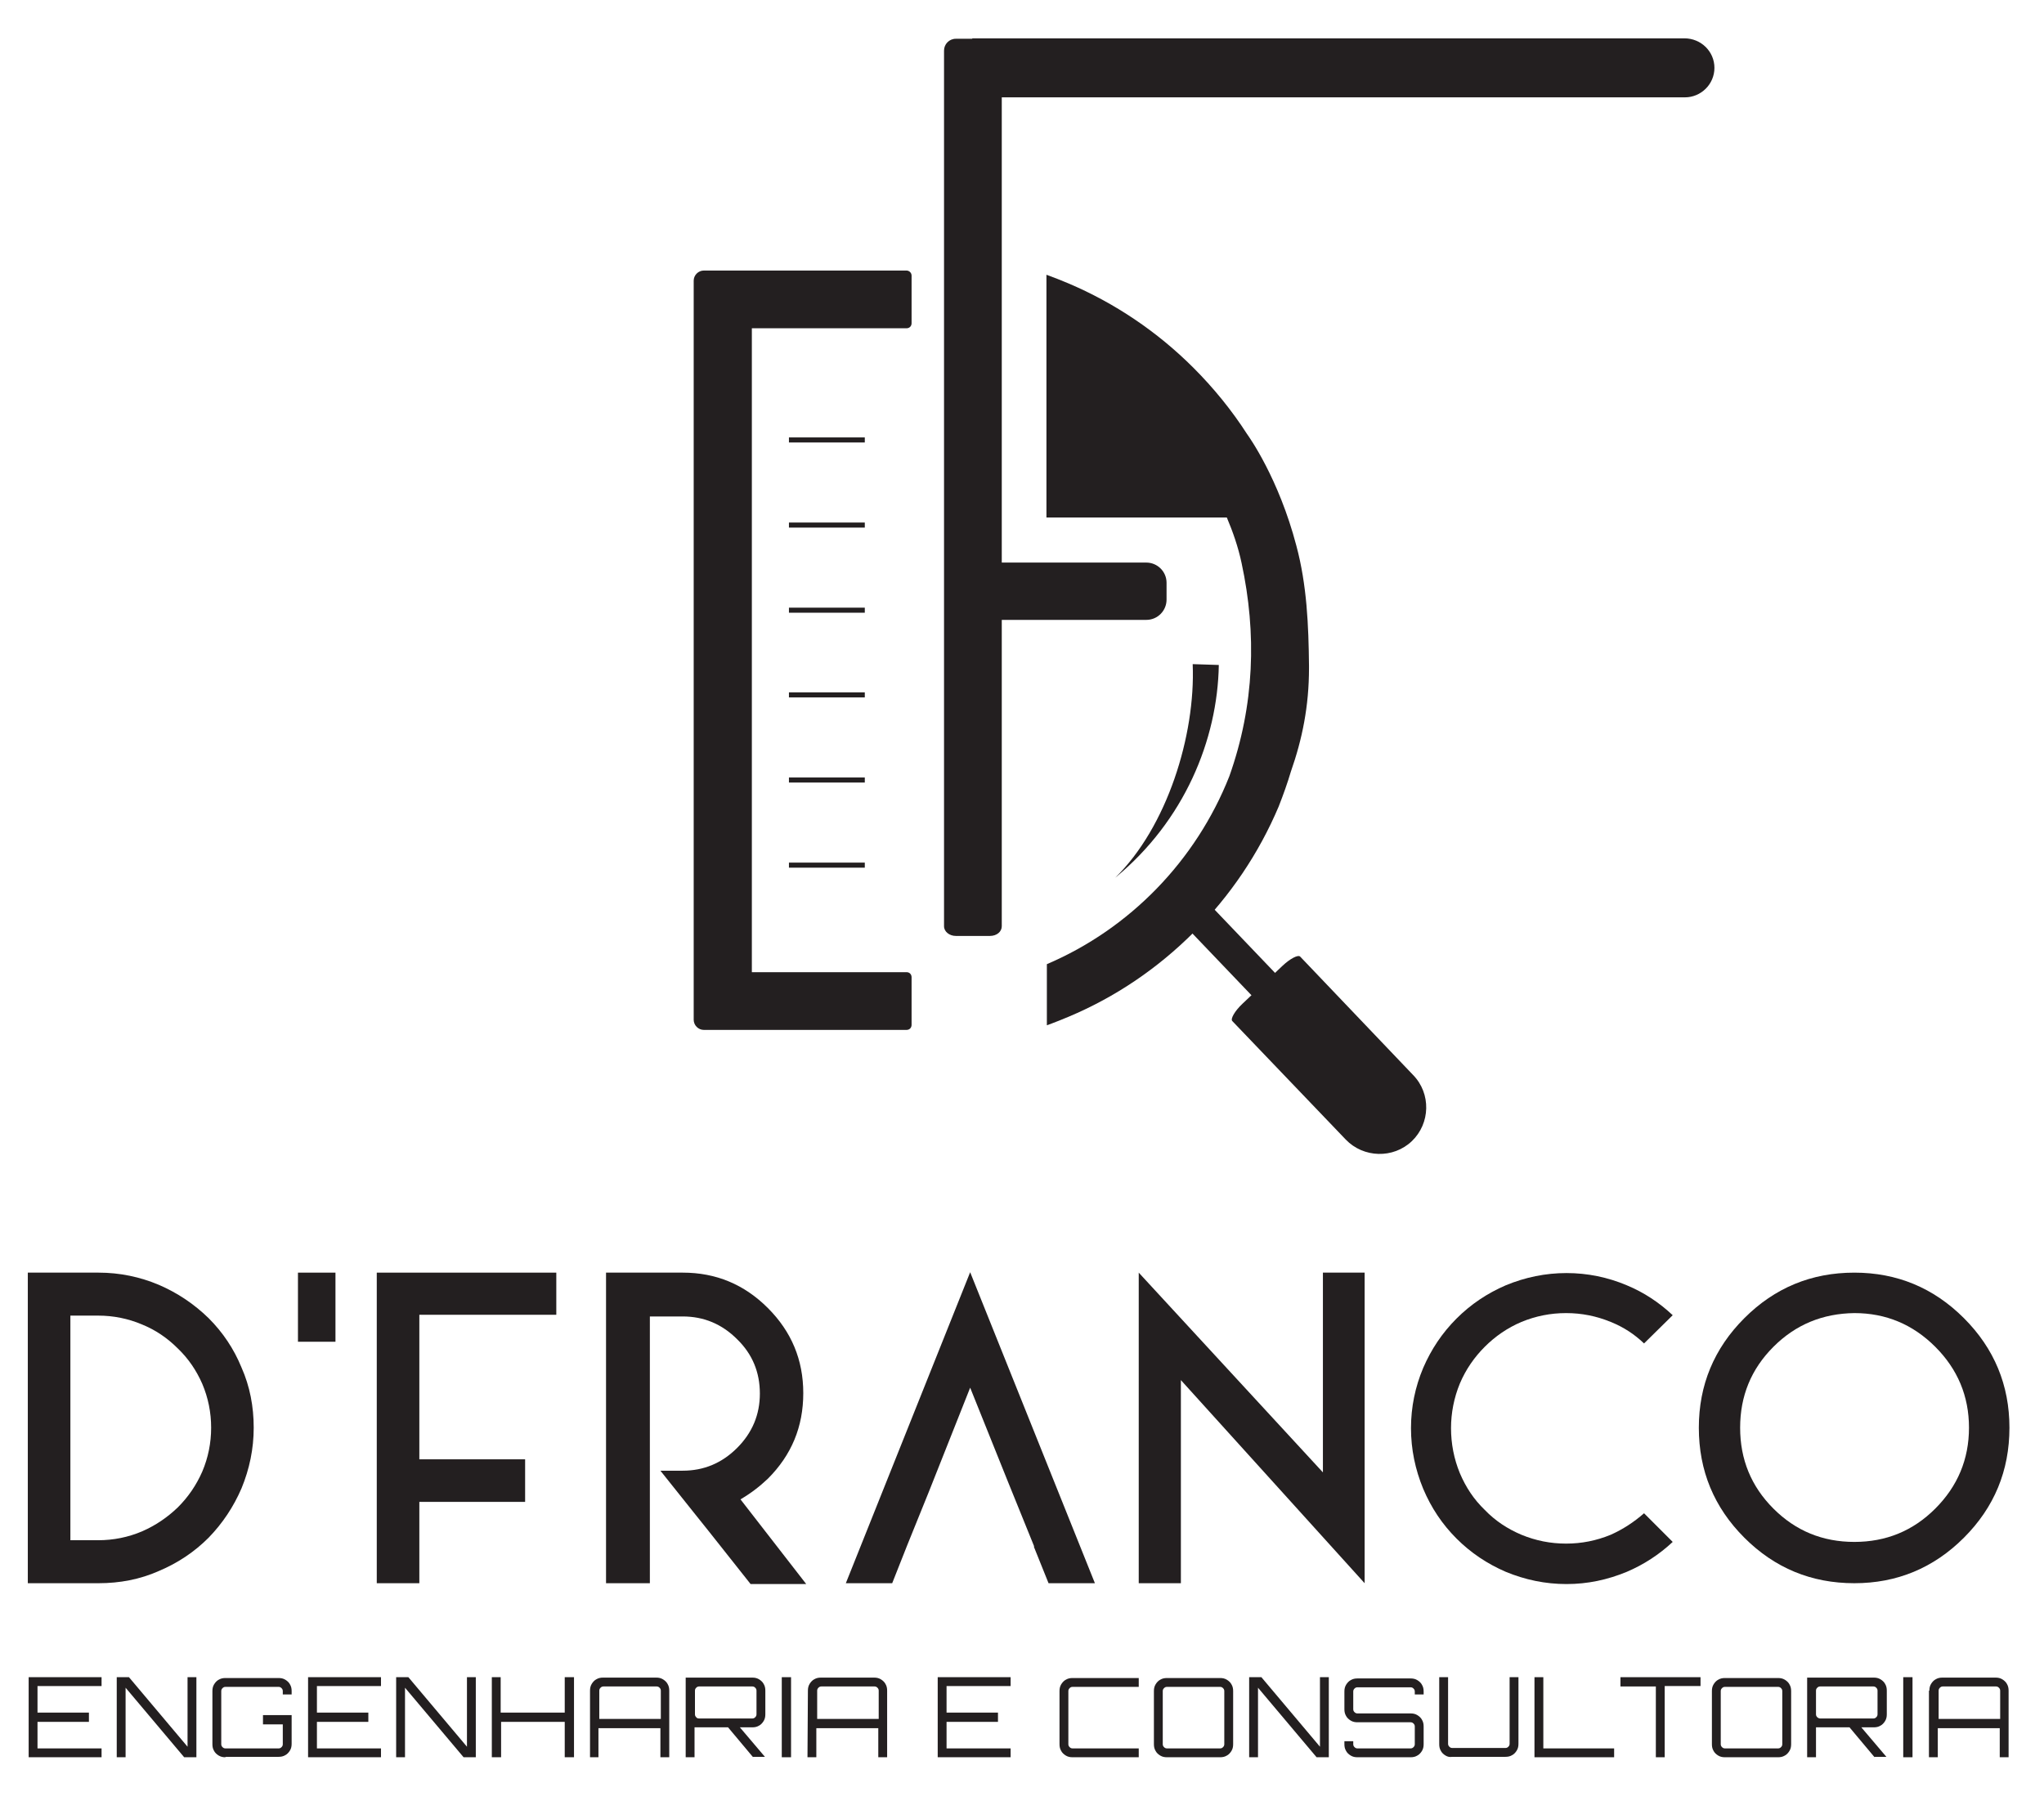 <?xml version="1.0" encoding="utf-8"?>
<!-- Generator: Adobe Illustrator 27.9.0, SVG Export Plug-In . SVG Version: 6.00 Build 0)  -->
<svg version="1.1" id="Camada_1" xmlns="http://www.w3.org/2000/svg" xmlns:xlink="http://www.w3.org/1999/xlink" x="0px" y="0px"
	 viewBox="0 0 485 427.3" style="enable-background:new 0 0 485 427.3;" xml:space="preserve">
<style type="text/css">
	.st0{fill:#231F20;}
</style>
<g>
	<path class="st0" d="M318,258.2c0.6,0.6,1.5,0.6,2.2,0l3.3-3.1c0.6-0.6,0.7-1.6,0.1-2.2l-39-40.8l-5.6,5.3L318,258.2z"/>
	<path class="st0" d="M399.7,9.1h-169v0.1h-3.9c-1.6,0-2.8,1.3-2.8,2.8v23.1v16.4v80.9v11.7v75.7c0,1.3,1.3,2.3,2.8,2.3h8.1
		c1.6,0,2.8-1,2.8-2.3v-72.7l0,0H263h9c2.7,0,4.8-2.2,4.8-4.8v-4c0-2.7-2.2-4.8-4.8-4.8h-9h-25.3l0,0v-1V51.6V35.2V23.1h162.1
		c3.8,0,7-3.1,7-7S403.6,9.1,399.7,9.1z"/>
	<path class="st0" d="M6.6,375.7V302h16.8c5,0,9.8,1,14.3,2.9c4.4,1.9,8.3,4.5,11.8,7.9c3.4,3.4,6,7.3,7.8,11.7
		c2,4.5,2.9,9.3,2.9,14.3s-1,9.8-2.9,14.4c-1.9,4.4-4.5,8.3-7.8,11.7c-3.4,3.4-7.3,6-11.8,7.9c-4.5,2-9.3,2.9-14.3,2.9L6.6,375.7
		L6.6,375.7z M16.7,365.5h6.6c3.6,0,7.1-0.7,10.4-2.1c3.2-1.4,6-3.3,8.5-5.7c2.5-2.5,4.4-5.3,5.8-8.5c1.4-3.3,2.1-6.8,2.1-10.4
		s-0.7-7.1-2.1-10.4c-1.4-3.2-3.3-6-5.8-8.4c-2.5-2.5-5.3-4.4-8.5-5.7c-3.3-1.4-6.8-2.1-10.4-2.1h-6.6V365.5z"/>
	<path class="st0" d="M79.6,302v16.4h-8.9V302H79.6z"/>
	<path class="st0" d="M99.5,312.1v34.2h25.1v10.1H99.5v19.3H89.4V302H132v10H99.5V312.1z"/>
	<path class="st0" d="M323.8,375.7l-43.6-48.2v48.2h-10V302l43.7,47.4V302h9.9V375.7z"/>
	<path class="st0" d="M390.1,318.8c-2.3-2.2-4.9-3.9-7.9-5.1c-3.4-1.4-6.9-2.1-10.6-2.1s-7.2,0.7-10.6,2.1c-3.3,1.4-6.2,3.4-8.7,5.9
		s-4.5,5.4-5.9,8.7c-1.4,3.4-2.1,7-2.1,10.6c0,3.7,0.7,7.3,2.1,10.7c1.4,3.3,3.3,6.2,5.9,8.7c2.5,2.6,5.4,4.5,8.7,5.9
		c3.4,1.4,6.9,2.1,10.6,2.1s7.2-0.7,10.6-2.1c2.9-1.3,5.5-3,7.9-5.1l6.8,6.8c-3.2,3-6.9,5.4-10.9,7.1c-4.6,1.9-9.3,2.9-14.3,2.9
		s-9.8-1-14.4-2.9c-4.4-1.9-8.3-4.5-11.7-7.9c-3.4-3.4-6-7.3-7.9-11.8c-1.9-4.6-2.9-9.4-2.9-14.4s1-9.8,2.9-14.3
		c1.9-4.4,4.5-8.3,7.9-11.7c3.4-3.4,7.3-6,11.7-7.9c4.6-1.9,9.4-2.9,14.4-2.9s9.8,1,14.3,2.9c4.1,1.7,7.7,4.1,10.9,7.1L390.1,318.8z
		"/>
	<path class="st0" d="M413.9,364.9c-7.2-7.2-10.8-15.9-10.8-26.1c0-10.1,3.6-18.8,10.8-26c7.2-7.2,15.9-10.8,26.1-10.8
		c10.1,0,18.8,3.6,26,10.8c7.2,7.2,10.8,15.9,10.8,26c0,10.2-3.6,18.9-10.8,26.1c-7.2,7.2-15.9,10.8-26,10.8
		C429.8,375.7,421.1,372.1,413.9,364.9z M420.8,319.6c-5.3,5.3-7.9,11.7-7.9,19.2s2.6,13.9,7.9,19.2c5.3,5.3,11.7,7.9,19.2,7.9
		s13.9-2.6,19.2-7.9c5.3-5.3,8-11.7,8-19.2s-2.7-13.9-8-19.2c-5.3-5.3-11.7-8-19.2-8C432.5,311.7,426.1,314.3,420.8,319.6z"/>
	<polygon class="st0" points="259.8,375.7 230.2,301.9 200.7,375.7 211.7,375.7 215.3,366.6 215.3,366.6 220.4,354 220.4,354 
		230.2,329.3 239.2,351.7 239.2,351.7 245.4,367 245.3,367 248.8,375.7 	"/>
	<path class="st0" d="M175.7,355.8c2.4-1.4,4.5-3,6.5-4.9c5.6-5.6,8.4-12.3,8.4-20.3c0-7.9-2.8-14.6-8.4-20.2
		c-5.6-5.6-12.3-8.4-20.2-8.4h-18.2v73.7h10.4v-14.9v-1.5v-10.4v-1.5v-35h7.8c5,0,9.3,1.8,12.9,5.4c3.6,3.5,5.4,7.8,5.4,12.9
		c0,5-1.8,9.3-5.4,12.9c-3.6,3.6-7.9,5.4-12.9,5.4h-5.3l8.3,10.4l0,0l3.2,4l0,0l0,0l9.9,12.5h13.2L175.7,355.8z"/>
	<g>
		<path class="st0" d="M6.8,417v-19h17.3v2.1H8.9v6.3h12.2v2.2H8.9v6.3h15.2v2.1H6.8z"/>
		<path class="st0" d="M27.7,417v-19h2.9l13.9,16.5V398h2.1v19h-2.9l-13.9-16.5V417H27.7z"/>
		<path class="st0" d="M53.5,417c-0.6,0-1.1-0.1-1.6-0.4s-0.9-0.7-1.1-1.1c-0.3-0.5-0.4-1-0.4-1.6v-12.6c0-0.6,0.1-1.1,0.4-1.6
			c0.3-0.5,0.7-0.9,1.1-1.1c0.5-0.3,1-0.4,1.6-0.4h12.6c0.6,0,1.1,0.1,1.6,0.4s0.9,0.7,1.1,1.1c0.3,0.5,0.4,1,0.4,1.6v0.8h-2.1v-0.8
			c0-0.3-0.1-0.5-0.3-0.7c-0.2-0.2-0.4-0.3-0.7-0.3H53.5c-0.3,0-0.5,0.1-0.7,0.3c-0.2,0.2-0.3,0.4-0.3,0.7v12.6
			c0,0.3,0.1,0.5,0.3,0.7s0.4,0.3,0.7,0.3h12.6c0.3,0,0.5-0.1,0.7-0.3c0.2-0.2,0.3-0.4,0.3-0.7v-4.7h-4.7V407h6.8v6.8
			c0,0.6-0.1,1.1-0.4,1.6s-0.7,0.9-1.1,1.1c-0.5,0.3-1,0.4-1.6,0.4H53.5V417z"/>
		<path class="st0" d="M73.1,417v-19h17.3v2.1H75.2v6.3h12.2v2.2H75.2v6.3h15.2v2.1H73.1z"/>
		<path class="st0" d="M94,417v-19h2.9l13.9,16.5V398h2.1v19H110l-13.9-16.5V417H94z"/>
		<path class="st0" d="M116.7,417v-19h2.1v8.4H134V398h2.2v19H134v-8.4h-15.1v8.4H116.7z"/>
		<path class="st0" d="M140,401.2c0-0.6,0.1-1.1,0.4-1.6c0.3-0.5,0.7-0.9,1.1-1.1c0.5-0.3,1-0.4,1.6-0.4h12.6c0.6,0,1.1,0.1,1.6,0.4
			s0.9,0.7,1.1,1.1c0.3,0.5,0.4,1,0.4,1.6V417h-2.1v-6.9H142v6.9h-2V401.2z M156.8,407.9v-6.7c0-0.3-0.1-0.5-0.3-0.7
			s-0.4-0.3-0.7-0.3h-12.6c-0.3,0-0.5,0.1-0.7,0.3c-0.2,0.2-0.3,0.4-0.3,0.7v6.7H156.8z"/>
		<path class="st0" d="M162.7,417v-18.9h15.8c0.6,0,1.1,0.1,1.6,0.4s0.9,0.7,1.1,1.1c0.3,0.5,0.4,1,0.4,1.6v5.6
			c0,0.6-0.1,1.1-0.4,1.6c-0.3,0.5-0.7,0.9-1.1,1.1c-0.5,0.3-1,0.4-1.6,0.4h-13.7v7.1L162.7,417L162.7,417z M165.9,407.8h12.6
			c0.3,0,0.5-0.1,0.7-0.3c0.2-0.2,0.3-0.4,0.3-0.7v-5.6c0-0.3-0.1-0.5-0.3-0.7s-0.4-0.3-0.7-0.3h-12.6c-0.3,0-0.5,0.1-0.7,0.3
			c-0.2,0.2-0.3,0.4-0.3,0.7v5.6c0,0.3,0.1,0.5,0.3,0.7C165.3,407.7,165.6,407.8,165.9,407.8z M178.7,417l-6.2-7.4h2.8l6.2,7.3l0,0
			h-2.8V417z"/>
		<path class="st0" d="M185.5,417v-19h2.2v19H185.5z"/>
		<path class="st0" d="M191.7,401.2c0-0.6,0.1-1.1,0.4-1.6c0.3-0.5,0.7-0.9,1.1-1.1c0.5-0.3,1-0.4,1.6-0.4h12.6
			c0.6,0,1.1,0.1,1.6,0.4s0.9,0.7,1.1,1.1c0.3,0.5,0.4,1,0.4,1.6V417h-2.1v-6.9h-14.7v6.9h-2.1L191.7,401.2L191.7,401.2z
			 M208.5,407.9v-6.7c0-0.3-0.1-0.5-0.3-0.7s-0.4-0.3-0.7-0.3h-12.6c-0.3,0-0.5,0.1-0.7,0.3c-0.2,0.2-0.3,0.4-0.3,0.7v6.7H208.5z"/>
		<path class="st0" d="M222.5,417v-19h17.3v2.1h-15.2v6.3h12.2v2.2h-12.2v6.3h15.2v2.1H222.5z"/>
		<path class="st0" d="M254.5,417c-0.6,0-1.1-0.1-1.6-0.4s-0.9-0.7-1.1-1.1c-0.3-0.5-0.4-1-0.4-1.6v-12.6c0-0.6,0.1-1.1,0.4-1.6
			c0.3-0.5,0.7-0.9,1.1-1.1c0.5-0.3,1-0.4,1.6-0.4h15.7v2.1h-15.7c-0.3,0-0.5,0.1-0.7,0.3c-0.2,0.2-0.3,0.4-0.3,0.7v12.6
			c0,0.3,0.1,0.5,0.3,0.7s0.4,0.3,0.7,0.3h15.7v2.1H254.5z"/>
		<path class="st0" d="M276.9,417c-0.6,0-1.1-0.1-1.6-0.4s-0.9-0.7-1.1-1.1c-0.3-0.5-0.4-1-0.4-1.6v-12.6c0-0.6,0.1-1.1,0.4-1.6
			s0.7-0.9,1.1-1.1c0.5-0.3,1-0.4,1.6-0.4h12.6c0.6,0,1.1,0.1,1.6,0.4s0.9,0.7,1.1,1.1c0.3,0.5,0.4,1,0.4,1.6v12.6
			c0,0.6-0.1,1.1-0.4,1.6s-0.7,0.9-1.1,1.1c-0.5,0.3-1,0.4-1.6,0.4H276.9z M276.9,414.9h12.6c0.3,0,0.5-0.1,0.7-0.3
			c0.2-0.2,0.3-0.4,0.3-0.7v-12.6c0-0.3-0.1-0.5-0.3-0.7c-0.2-0.2-0.4-0.3-0.7-0.3h-12.6c-0.3,0-0.5,0.1-0.7,0.3
			c-0.2,0.2-0.3,0.4-0.3,0.7v12.6c0,0.3,0.1,0.5,0.3,0.7C276.4,414.8,276.6,414.9,276.9,414.9z"/>
		<path class="st0" d="M296.4,417v-19h2.9l13.9,16.5V398h2.1v19h-2.9l-13.9-16.5V417H296.4z"/>
		<path class="st0" d="M322.1,417c-0.6,0-1.1-0.1-1.6-0.4s-0.9-0.7-1.1-1.1c-0.3-0.5-0.4-1-0.4-1.6v-0.7h2.1v0.7
			c0,0.3,0.1,0.5,0.3,0.7c0.2,0.2,0.4,0.3,0.7,0.3h12.6c0.3,0,0.5-0.1,0.7-0.3c0.2-0.2,0.3-0.4,0.3-0.7v-4.2c0-0.3-0.1-0.5-0.3-0.7
			c-0.2-0.2-0.4-0.3-0.7-0.3h-12.6c-0.6,0-1.1-0.1-1.6-0.4s-0.9-0.7-1.1-1.1c-0.3-0.5-0.4-1-0.4-1.6v-4.2c0-0.6,0.1-1.1,0.4-1.6
			s0.7-0.9,1.1-1.1c0.5-0.3,1-0.4,1.6-0.4h12.6c0.6,0,1.1,0.1,1.6,0.4s0.9,0.7,1.1,1.1c0.3,0.5,0.4,1,0.4,1.6v0.7h-2.1v-0.7
			c0-0.3-0.1-0.5-0.3-0.7c-0.2-0.2-0.4-0.3-0.7-0.3h-12.6c-0.3,0-0.5,0.1-0.7,0.3c-0.2,0.2-0.3,0.4-0.3,0.7v4.2
			c0,0.3,0.1,0.5,0.3,0.7c0.2,0.2,0.4,0.3,0.7,0.3h12.6c0.6,0,1.1,0.1,1.6,0.4s0.9,0.7,1.1,1.1c0.3,0.5,0.4,1,0.4,1.6v4.2
			c0,0.6-0.1,1.1-0.4,1.6s-0.7,0.9-1.1,1.1c-0.5,0.3-1,0.4-1.6,0.4H322.1z"/>
		<path class="st0" d="M343,416.6c-0.5-0.3-0.9-0.7-1.1-1.1c-0.3-0.5-0.4-1-0.4-1.6V398h2.1v15.8c0,0.3,0.1,0.5,0.3,0.7
			c0.2,0.2,0.4,0.3,0.7,0.3h12.6c0.3,0,0.5-0.1,0.7-0.3c0.2-0.2,0.3-0.4,0.3-0.7V398h2.1v15.8c0,0.6-0.1,1.1-0.4,1.6
			s-0.7,0.9-1.1,1.1c-0.5,0.3-1,0.4-1.6,0.4h-12.6C344,417,343.5,416.9,343,416.6z"/>
		<path class="st0" d="M364.1,417v-19h2.1v16.9H383v2.1H364.1z"/>
		<path class="st0" d="M392.9,417v-16.8h-8.4V398h19v2.1H395V417H392.9z"/>
		<path class="st0" d="M409.3,417c-0.6,0-1.1-0.1-1.6-0.4s-0.9-0.7-1.1-1.1c-0.3-0.5-0.4-1-0.4-1.6v-12.6c0-0.6,0.1-1.1,0.4-1.6
			s0.7-0.9,1.1-1.1c0.5-0.3,1-0.4,1.6-0.4h12.6c0.6,0,1.1,0.1,1.6,0.4s0.9,0.7,1.1,1.1c0.3,0.5,0.4,1,0.4,1.6v12.6
			c0,0.6-0.1,1.1-0.4,1.6s-0.7,0.9-1.1,1.1c-0.5,0.3-1,0.4-1.6,0.4H409.3z M409.3,414.9h12.6c0.3,0,0.5-0.1,0.7-0.3
			c0.2-0.2,0.3-0.4,0.3-0.7v-12.6c0-0.3-0.1-0.5-0.3-0.7c-0.2-0.2-0.4-0.3-0.7-0.3h-12.6c-0.3,0-0.5,0.1-0.7,0.3
			c-0.2,0.2-0.3,0.4-0.3,0.7v12.6c0,0.3,0.1,0.5,0.3,0.7C408.8,414.8,409,414.9,409.3,414.9z"/>
		<path class="st0" d="M428.8,417v-18.9h15.8c0.6,0,1.1,0.1,1.6,0.4s0.9,0.7,1.1,1.1c0.3,0.5,0.4,1,0.4,1.6v5.6
			c0,0.6-0.1,1.1-0.4,1.6s-0.7,0.9-1.1,1.1c-0.5,0.3-1,0.4-1.6,0.4h-13.7v7.1L428.8,417L428.8,417z M431.9,407.8h12.6
			c0.3,0,0.5-0.1,0.7-0.3c0.2-0.2,0.3-0.4,0.3-0.7v-5.6c0-0.3-0.1-0.5-0.3-0.7c-0.2-0.2-0.4-0.3-0.7-0.3h-12.6
			c-0.3,0-0.5,0.1-0.7,0.3c-0.2,0.2-0.3,0.4-0.3,0.7v5.6c0,0.3,0.1,0.5,0.3,0.7C431.4,407.7,431.7,407.8,431.9,407.8z M444.8,417
			l-6.2-7.4h2.8l6.2,7.3l0,0h-2.8V417z"/>
		<path class="st0" d="M451.6,417v-19h2.2v19H451.6z"/>
		<path class="st0" d="M457.8,401.2c0-0.6,0.1-1.1,0.4-1.6s0.7-0.9,1.1-1.1c0.5-0.3,1-0.4,1.6-0.4h12.6c0.6,0,1.1,0.1,1.6,0.4
			s0.9,0.7,1.1,1.1c0.3,0.5,0.4,1,0.4,1.6V417h-2.1v-6.9h-14.7v6.9h-2.1v-15.8H457.8z M474.6,407.9v-6.7c0-0.3-0.1-0.5-0.3-0.7
			c-0.2-0.2-0.4-0.3-0.7-0.3H461c-0.3,0-0.5,0.1-0.7,0.3c-0.2,0.2-0.3,0.4-0.3,0.7v6.7H474.6z"/>
	</g>
	<g>
		<rect x="187.2" y="103.8" class="st0" width="18" height="1.2"/>
		<rect x="187.2" y="124" class="st0" width="18" height="1.2"/>
		<rect x="187.2" y="144.2" class="st0" width="18" height="1.2"/>
		<rect x="187.2" y="164.3" class="st0" width="18" height="1.2"/>
		<rect x="187.2" y="184.5" class="st0" width="18" height="1.2"/>
		<rect x="187.2" y="204.7" class="st0" width="18" height="1.2"/>
		<path class="st0" d="M215.1,64.2h-45.8h-0.1H167c-1.3,0-2.4,1.1-2.4,2.4V242c0,1.3,1.1,2.4,2.4,2.4h9c0.2,0,0.3,0,0.5,0h38.6
			c0.7,0,1.2-0.5,1.2-1.2v-11.3c0-0.7-0.5-1.2-1.2-1.2h-36.7V77.9h36.7c0.7,0,1.2-0.5,1.2-1.2V65.4
			C216.3,64.7,215.7,64.2,215.1,64.2z"/>
		<path class="st0" d="M289.2,157.8l-6.2-0.2c0.7,16.9-6.1,38.7-18.4,50.7C281,194.8,288.9,175.6,289.2,157.8z"/>
		<path class="st0" d="M335.3,255.1L308.5,227c-0.5-0.5-2.4,0.5-4.2,2.2l-9.5,9c-1.8,1.7-2.9,3.6-2.4,4.1l26.9,28.1
			c4.2,4.4,11.3,4.6,15.7,0.4l0,0C339.4,266.6,339.6,259.5,335.3,255.1z"/>
		<path class="st0" d="M306.3,183.1c2.7-7.7,4.3-15.5,4.3-24.6c0-0.1,0-0.2,0-0.3s0-0.2,0-0.2l0,0c-0.1-9.6-0.5-19.2-3-28.5
			c-4.2-16-11.2-25.8-11.7-26.5c-3.6-5.6-7.9-10.9-12.7-15.7c-8.6-8.6-18.7-15.4-29.8-20.1c-1.7-0.7-3.4-1.4-5.1-2v0.1l0,0v57.5h7.8
			h35c1.4,3.3,2.7,7,3.5,10.8c3.6,16.7,3.1,33.7-2.9,50.6c-7.9,20-23.6,36.2-43.3,44.6v14.5c1.7-0.6,3.4-1.3,5.1-2
			c11.2-4.7,21.2-11.5,29.8-20.1s15.4-18.7,20.1-29.8C304.5,188.6,305.5,185.8,306.3,183.1z"/>
	</g>
</g>
</svg>
